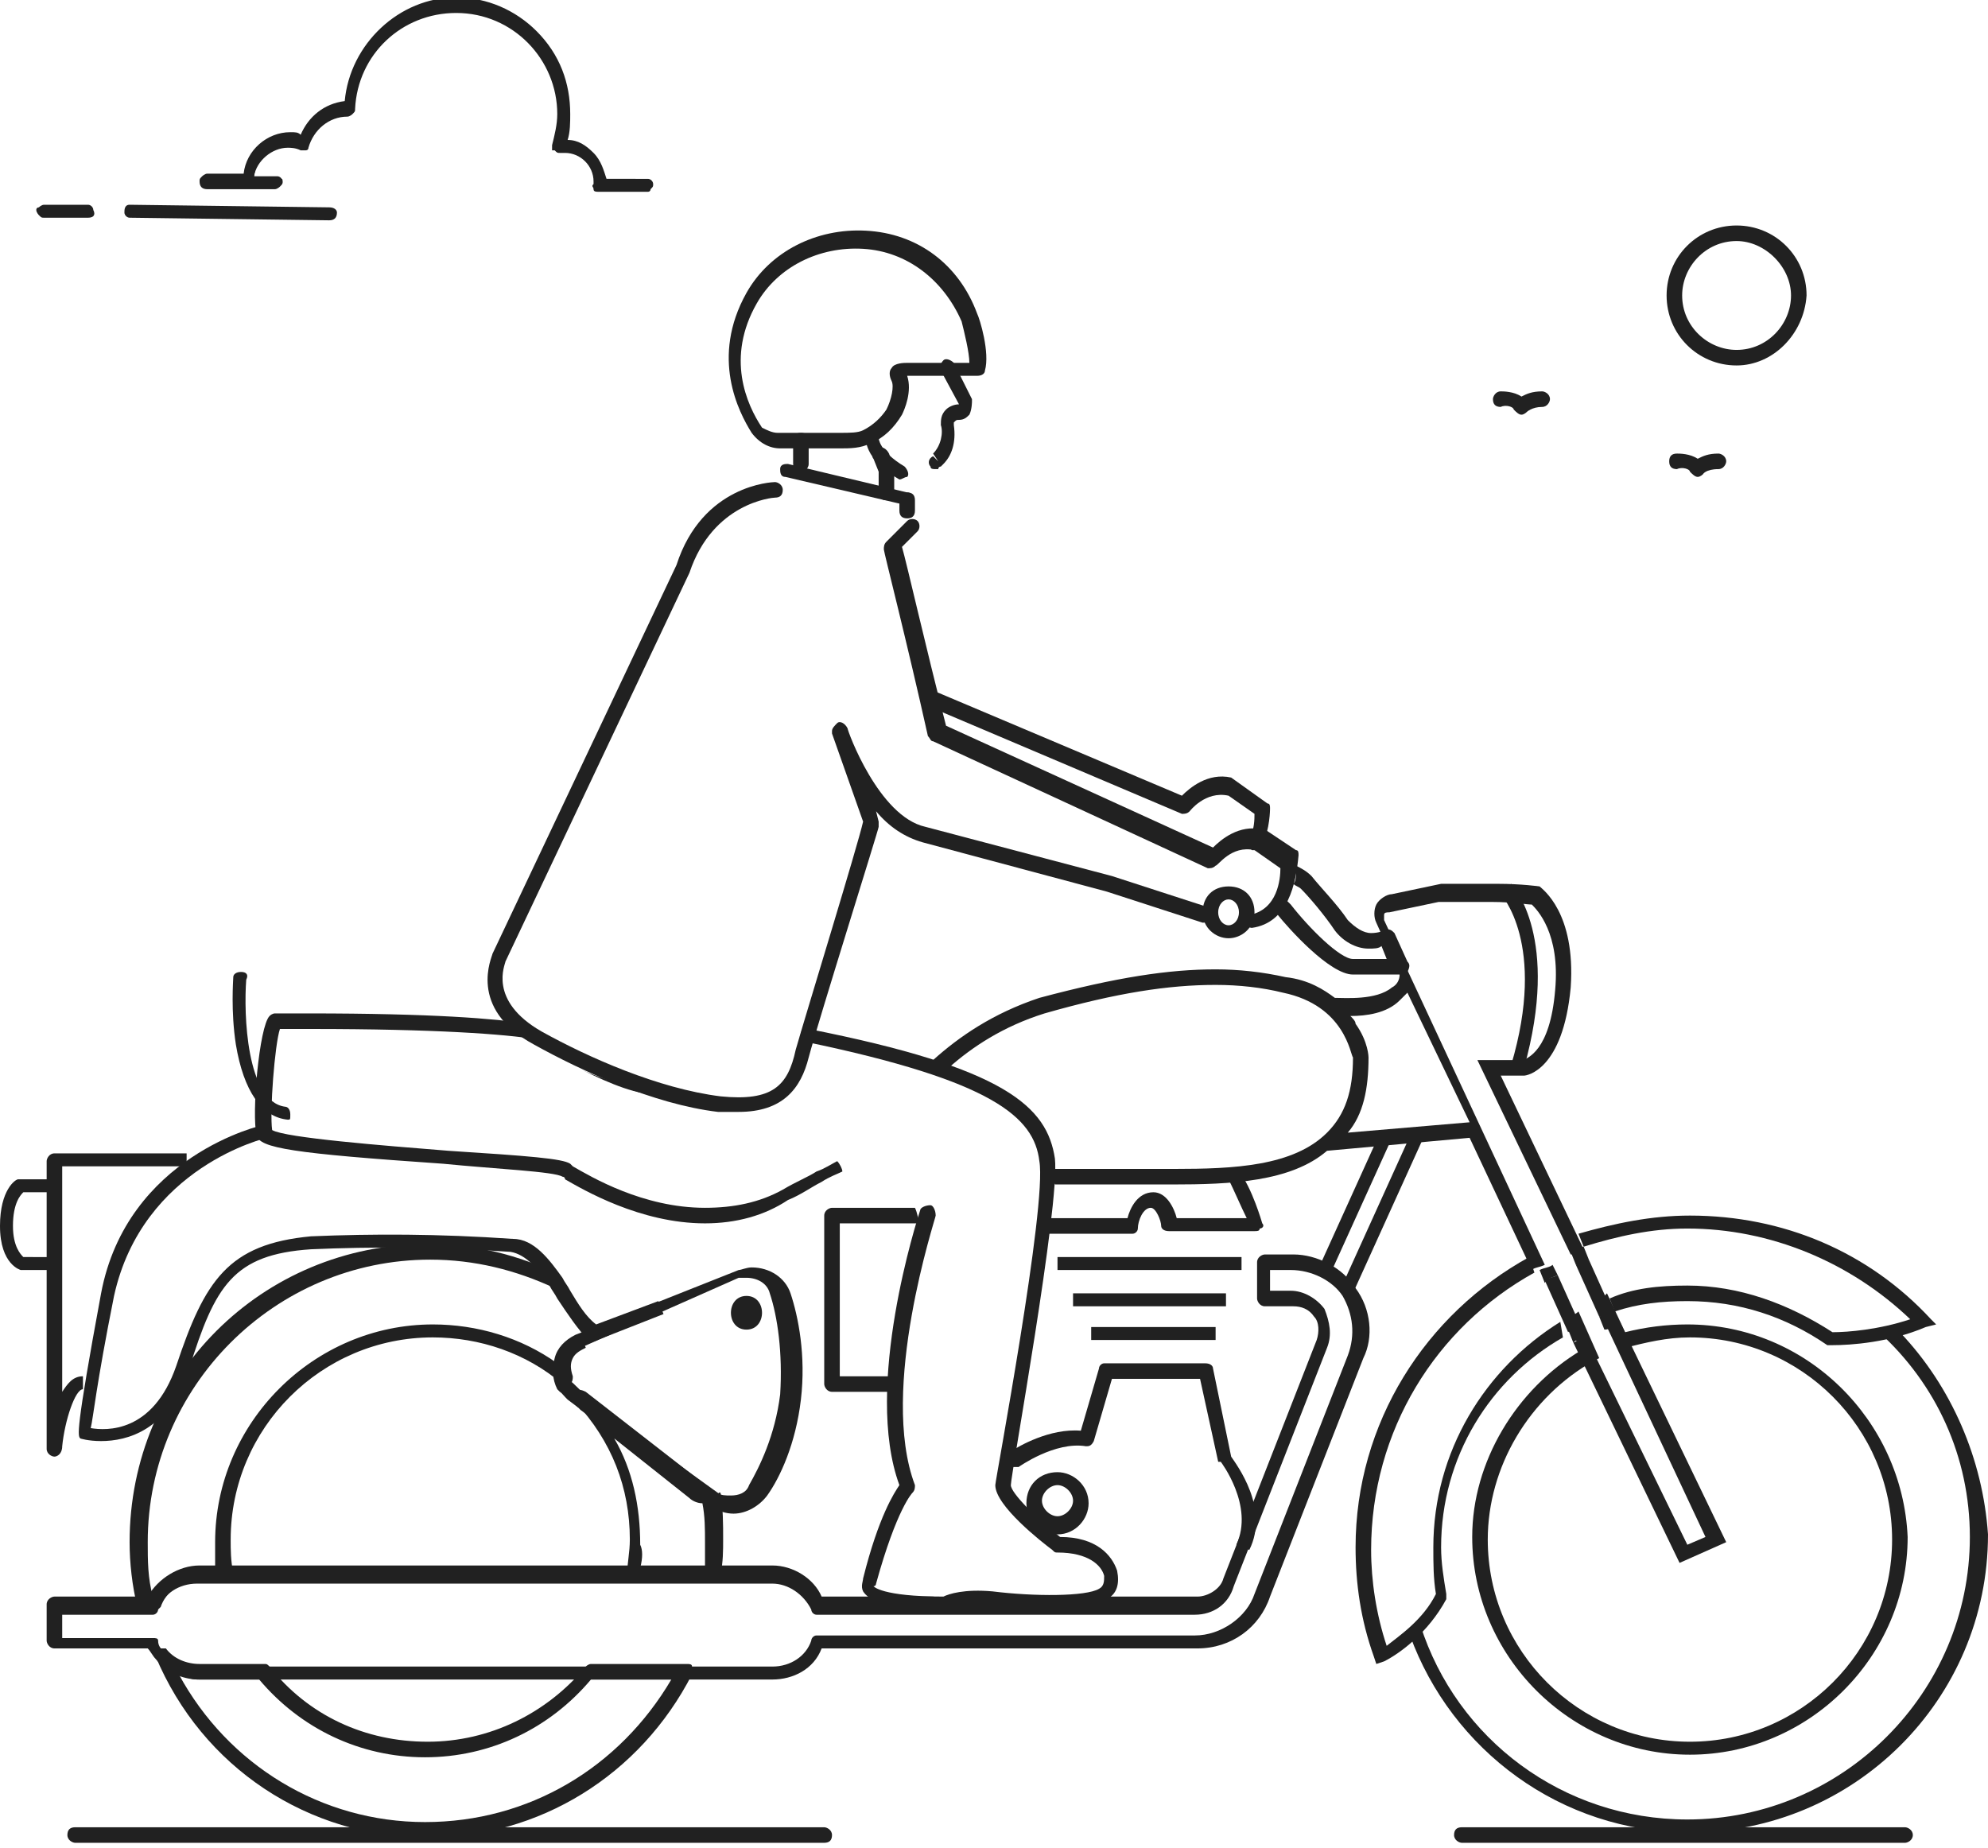 <?xml version="1.0" encoding="utf-8"?>
<!-- Generator: Adobe Illustrator 23.0.1, SVG Export Plug-In . SVG Version: 6.00 Build 0)  -->
<svg version="1.1" id="Layer_1" xmlns="http://www.w3.org/2000/svg" xmlns:xlink="http://www.w3.org/1999/xlink" x="0px" y="0px"
	 viewBox="0 0 76.7 71.3" style="enable-background:new 0 0 76.7 71.3;" xml:space="preserve">
<style type="text/css">
	.st0{fill:#212121;}
</style>
<g>
	<g>
		<g>
			<g>
				<g>
					<path class="st0" d="M31.8,71.1H2.9c-0.1,0-0.3-0.1-0.3-0.3s0.1-0.3,0.3-0.3h28.9c0.1,0,0.3,0.1,0.3,0.3S32,71.1,31.8,71.1z"/>
				</g>
			</g>
		</g>
		<g>
			<g>
				<g>
					<path class="st0" d="M73.5,71.1H56.4c-0.1,0-0.3-0.1-0.3-0.3s0.1-0.3,0.3-0.3h17.1c0.1,0,0.3,0.1,0.3,0.3S73.6,71.1,73.5,71.1z
						"/>
				</g>
			</g>
		</g>
		<g id="Trip_Stories_16_">
			<g>
				<g>
					<g>
						<g>
							<g>
								<g>
									<path class="st0" d="M65.1,51.1c-0.8,0-1.6,0.1-2.4,0.3L62,49.9L61.9,50c-0.1,0-0.2,0.1-0.3,0.2l0.9,1.9l0.2-0.1
										c0.8-0.2,1.6-0.4,2.5-0.4c4.3,0,7.8,3.5,7.8,7.8s-3.5,7.8-7.8,7.8s-7.8-3.5-7.8-7.8c0-2.8,1.6-5.5,4.1-6.9l0.2-0.1
										l-0.8-1.8c-0.1,0.1-0.3,0.2-0.5,0.3l0.6,1.2c-2.5,1.5-4.2,4.3-4.2,7.2c0,4.6,3.8,8.4,8.4,8.4s8.4-3.8,8.4-8.4
										C73.4,54.8,69.7,51.1,65.1,51.1z"/>
								</g>
							</g>
						</g>
					</g>
					<g>
						<g>
							<g>
								<g>
									<path class="st0" d="M73.3,51.4c-0.2,0-0.4,0-0.7,0c0,0,0,0-0.1,0c2.2,2,3.5,4.8,3.5,7.9c0,6-4.9,10.9-10.9,10.9
										c-4.8,0-8.9-3.1-10.3-7.5c-0.1,0.1-0.2,0.3-0.4,0.4c1.6,4.4,5.8,7.6,10.8,7.6c6.3,0,11.5-5.1,11.5-11.5
										C76.5,56.3,75.3,53.5,73.3,51.4z"/>
								</g>
							</g>
						</g>
					</g>
				</g>
				<g>
					<g>
						<g>
							<g>
								<g>
									<path class="st0" d="M32.3,44.8c-0.2,0.1-0.5,0.3-0.8,0.4c-0.3,0.2-0.8,0.4-1.3,0.7c-0.9,0.5-1.9,0.7-3,0.7
										c-2.4,0-4.4-1.2-5.1-1.6L22,44.9c-0.3-0.2-1.6-0.3-4.7-0.5c-2.5-0.2-6.3-0.5-6.8-0.8c-0.1-0.7,0.1-3.3,0.3-3.9H12
										c4.8,0,7.5,0.2,8.7,0.4c-0.1-0.2-0.2-0.4-0.3-0.6c-1.3-0.2-3.7-0.4-8.5-0.4h-1.3c0,0-0.1,0-0.2,0.1
										C10,39.6,9.7,43,9.9,43.8c0.1,0.5,1.4,0.7,7.2,1.1c2,0.2,4.3,0.3,4.6,0.5c0,0,0.1,0,0.1,0.1c0.7,0.4,2.9,1.7,5.4,1.7
										c1.2,0,2.3-0.3,3.2-0.9c0.5-0.2,0.9-0.5,1.3-0.7c0.3-0.2,0.6-0.3,0.8-0.4C32.5,45.1,32.4,44.9,32.3,44.8z"/>
								</g>
							</g>
						</g>
					</g>
					<g>
						<g>
							<g>
								<g>
									<path class="st0" d="M25.9,42.2c-1.1-0.2-2.3-0.4-3.4-0.9c1,0.5,2.2,1,2.9,0.9C25.6,42.3,25.7,42.3,25.9,42.2z"/>
								</g>
							</g>
						</g>
					</g>
				</g>
				<g>
					<g>
						<g>
							<g>
								<g>
									<path class="st0" d="M3.9,55.6c-0.5,0-0.8-0.1-0.8-0.1l0,0l0,0c-0.1-0.1-0.2-0.2,0.8-5.6c1-5.3,6.2-6.5,6.3-6.5l0.1,0.5
										c0,0-4.8,1.1-5.9,6.1c-0.7,3.5-0.8,4.7-0.9,5.1c0.6,0.1,2.4,0.2,3.3-2.4c1.1-3.3,2-4.7,5.2-5c2.4-0.1,4.9-0.1,7.8,0.1
										c0.8,0,1.4,0.8,1.9,1.5c0.1,0.2,0.2,0.3,0.3,0.5c0.3,0.5,0.6,1,1,1.3l2.4-0.9l0.2,0.5l-2.8,1.1l-0.1-0.1
										c-0.4-0.4-0.8-1-1.2-1.6c-0.1-0.2-0.2-0.3-0.3-0.5c-0.4-0.6-0.9-1.2-1.5-1.3c-2.8-0.2-5.4-0.2-7.7-0.1
										c-3,0.2-3.7,1.4-4.7,4.6C6.5,55.2,4.9,55.6,3.9,55.6z"/>
								</g>
							</g>
						</g>
					</g>
				</g>
				<g>
					<g>
						<g>
							<g>
								<g>
									<path class="st0" d="M2.1,56.2L2.1,56.2c-0.1,0-0.3-0.1-0.3-0.3V44.8c0-0.1,0.1-0.3,0.3-0.3h5.1V45H2.4v8.7
										c0.2-0.3,0.4-0.6,0.8-0.6v0.5c-0.3,0-0.7,1.2-0.8,2.2C2.4,56.1,2.2,56.2,2.1,56.2z"/>
								</g>
							</g>
						</g>
					</g>
				</g>
				<g>
					<g>
						<g>
							<g>
								<g>
									<path class="st0" d="M2.1,49H0.8c0,0-0.8-0.2-0.8-1.7c0-1.4,0.6-1.8,0.7-1.8l0,0H2V46H0.9c-0.1,0.1-0.4,0.4-0.4,1.3
										c0,0.8,0.3,1.1,0.4,1.2H2L2.1,49L2.1,49z"/>
								</g>
							</g>
						</g>
					</g>
				</g>
				<g>
					<g>
						<g>
							<g>
								<g>
									<path class="st0" d="M11.1,43.2C11,43.2,11,43.2,11.1,43.2c-1-0.1-1.7-1.1-2-2.9C8.9,39,9,37.8,9,37.7s0.1-0.2,0.3-0.2
										s0.3,0.1,0.2,0.3c-0.1,1.3,0,4.7,1.5,4.9c0.1,0,0.2,0.1,0.2,0.3S11.2,43.2,11.1,43.2z"/>
								</g>
							</g>
						</g>
					</g>
				</g>
				<g>
					<g>
						<g>
							<g>
								<g>
									<path class="st0" d="M34.6,53.1h-2.2v-5.9h3.1c-0.1-0.2-0.1-0.4-0.2-0.6h-3.2c-0.1,0-0.3,0.1-0.3,0.3v6.5
										c0,0.1,0.1,0.3,0.3,0.3h2.4C34.5,53.5,34.6,53.3,34.6,53.1z"/>
								</g>
							</g>
						</g>
					</g>
				</g>
				<g>
					<g>
						<g>
							<g>
								<g>
									<path class="st0" d="M28.8,51.3c0.8,0,0.8-1.3,0-1.3S28,51.3,28.8,51.3L28.8,51.3z"/>
								</g>
							</g>
						</g>
					</g>
				</g>
				<g>
					<g>
						<g>
							<g>
								<g>
									<path class="st0" d="M22.4,54.3h-0.1L21.9,54c-0.1-0.1-0.3-0.3-0.4-0.5c0-0.1,0-0.2,0.1-0.3s0.2-0.1,0.3,0
										c0.3,0.2,0.5,0.5,0.8,0.7c0.1,0.1,0.1,0.3,0,0.4C22.5,54.2,22.5,54.3,22.4,54.3z"/>
								</g>
							</g>
						</g>
					</g>
				</g>
				<g>
					<g>
						<g>
							<g>
								<g>
									<path class="st0" d="M27.5,61h-3.1c-0.1,0-0.1,0-0.2-0.1s-0.1-0.1,0-0.2c0-0.4,0.1-0.8,0.1-1.3c0-2-0.7-3.8-2.1-5.3
										c-0.1-0.1-0.1-0.3,0-0.4c0.1-0.1,0.2-0.1,0.4,0l4.5,3.5c0.1,0.1,0.2,0.7,0.4,0.7c0.1,0,0.2-0.4,0.3-0.3
										c0.1,0.6,0.1,1.2,0.1,1.8c0,0.4,0,0.9-0.1,1.3C27.8,60.9,27.7,61,27.5,61z M24.7,60.5h2.5c0-0.3,0-0.7,0-1
										c0-0.5,0-1-0.1-1.5c-0.2,0-0.4-0.1-0.5-0.2l-2.9-2.3c0.7,1.2,1,2.6,1,4.1C24.8,59.8,24.8,60.1,24.7,60.5z"/>
								</g>
							</g>
						</g>
					</g>
				</g>
				<g>
					<g>
						<g>
							<g>
								<g>
									<path class="st0" d="M5.9,62.2H5.6c-0.1,0-0.2-0.1-0.3-0.2C5.1,61.2,5,60.3,5,59.5C5,53.1,10.1,48,16.5,48
										c1.8,0,3.5,0.4,5.1,1.2l-0.2,0.5c-1.5-0.7-3.1-1.1-4.8-1.1c-6,0-10.9,4.9-10.9,10.9c0,0.7,0,1.4,0.2,2.1
										C6.3,61,7,60.5,7.8,60.5h0.5c0-0.3,0-0.7,0-1c0-4.6,3.8-8.4,8.4-8.4c1.7,0,3.4,0.5,4.8,1.5c0-0.1,0-0.2,0.1-0.3
										c0.1-0.3,0.4-0.6,0.8-0.8l0.2,0.5c-0.2,0.1-0.4,0.2-0.5,0.4s-0.1,0.4,0,0.7c0,0.1,0,0.2-0.1,0.3s-0.2,0.1-0.3,0
										c-1.4-1.2-3.2-1.8-5-1.8c-4.3,0-7.8,3.5-7.8,7.8c0,0.4,0,0.8,0.1,1.3c0,0.1,0,0.1,0,0.2c0,0-0.1,0.1-0.2,0.1H7.7
										c-0.7,0-1.3,0.4-1.5,1C6.1,62.1,6,62.2,5.9,62.2z"/>
								</g>
							</g>
						</g>
					</g>
				</g>
				<g>
					<g>
						<g>
							<g>
								<g>
									<path class="st0" d="M28.3,58.4L28.3,58.4L28.3,58.4c-0.3,0-0.6-0.1-0.9-0.3l-5-3.7l0,0c-0.2-0.2-0.5-0.5-0.8-0.7
										c0,0,0,0-0.1-0.1c-0.2-0.4-0.2-0.8-0.1-1.2s0.4-0.7,0.8-0.9l6.3-2.5c0.1,0,0.3-0.1,0.5-0.1c0.7,0,1.3,0.4,1.5,1
										c0.3,0.9,0.6,2.4,0.4,4.1c-0.2,1.7-0.8,3-1.3,3.7C29.3,58.1,28.8,58.4,28.3,58.4z M22.7,54l5,3.6c0.1,0.1,0.3,0.1,0.5,0.1
										l0,0c0.3,0,0.6-0.1,0.7-0.4c0.4-0.7,1-1.9,1.2-3.5c0.1-1.6-0.1-3-0.4-3.9c-0.1-0.4-0.5-0.6-0.9-0.6c-0.1,0-0.2,0-0.3,0
										L22.4,52c-0.2,0.1-0.4,0.3-0.5,0.5s0,0.5,0,0.7C22.2,53.5,22.5,53.8,22.7,54z"/>
								</g>
							</g>
						</g>
					</g>
				</g>
				<g>
					<g>
						<g>
							<g>
								<g>
									<path class="st0" d="M16.5,70.9c-4.6,0-8.7-2.7-10.5-7c0-0.1,0-0.3,0.1-0.3s0.3,0,0.3,0c0.3,0.4,0.8,0.6,1.3,0.6h2.5
										c0.1,0,0.1,0,0.2,0.1c1.5,1.9,3.7,2.9,6.1,2.9s4.6-1.1,6.1-2.9c0,0,0.1-0.1,0.2-0.1h3.7c0.1,0,0.2,0,0.2,0.1s0,0.2,0,0.3
										C24.7,68.5,20.8,70.9,16.5,70.9z M6.9,64.6c1.9,3.5,5.5,5.7,9.5,5.7s7.5-2.1,9.5-5.5h-3.1c-1.6,1.9-3.9,3-6.4,3
										s-4.8-1.1-6.4-3H7.6C7.4,64.8,7.1,64.7,6.9,64.6z"/>
								</g>
							</g>
						</g>
					</g>
				</g>
				<g>
					<g>
						<g>
							<g>
								<g>
									<path class="st0" d="M52.3,49.7c-0.5-0.8-1.5-1.3-2.4-1.3h-1.1c-0.1,0-0.3,0.1-0.3,0.3v1.4c0,0.1,0.1,0.3,0.3,0.3h1.1
										c0.3,0,0.6,0.1,0.8,0.4c0.2,0.2,0.2,0.6,0.1,0.9l-3.6,9.2c-0.1,0.4-0.6,0.7-1,0.7h-7.7c-0.1,0-0.2,0.1-0.3,0.1
										c-0.8,0.2-1.5,0.1-2.2-0.1h-4.3c-0.3-0.7-1.1-1.2-1.9-1.2H7.7c-0.8,0-1.6,0.5-2,1.2H2.1c-0.1,0-0.3,0.1-0.3,0.3v1.4
										c0,0.1,0.1,0.3,0.3,0.3h3.6C5.8,63.7,5.9,63.9,6,64c0.4,0.5,1,0.8,1.7,0.8h22.1c0.8,0,1.6-0.4,1.9-1.2h14.5
										c1.3,0,2.4-0.8,2.8-2l3.6-9.2C53,51.6,52.9,50.5,52.3,49.7z M52,52.3l-3.6,9.2c-0.3,0.9-1.3,1.6-2.3,1.6H31.5
										c-0.1,0-0.2,0.1-0.2,0.2c-0.2,0.6-0.8,1-1.5,1H7.6c-0.5,0-1-0.2-1.3-0.6c-0.1-0.1-0.2-0.2-0.2-0.4c0-0.1-0.1-0.1-0.2-0.1
										H2.4v-0.9h3.5c0.1,0,0.2-0.1,0.2-0.2c0.2-0.6,0.8-1,1.5-1h22.2c0.6,0,1.2,0.4,1.5,1c0,0.1,0.1,0.2,0.2,0.2h14.6
										c0.7,0,1.3-0.4,1.5-1.1l3.6-9.2c0.2-0.5,0.1-1-0.1-1.5c-0.3-0.4-0.8-0.7-1.3-0.7H49V49h0.8c0.8,0,1.6,0.4,2,1
										C52.2,50.7,52.3,51.5,52,52.3z"/>
								</g>
							</g>
						</g>
					</g>
				</g>
				<g>
					<g>
						<g>
							<g>
								<g>
									<path class="st0" d="M47.5,56.2l-0.7-3.4c0-0.1-0.1-0.2-0.3-0.2h-3.9c-0.1,0-0.2,0.1-0.2,0.2l-0.7,2.4
										c-1.2-0.1-2.4,0.6-2.7,0.8l0,0c0,0.2-0.1,0.4-0.1,0.6c0.1,0,0.2,0,0.2,0s0.1,0,0.2,0c0,0,1.4-1,2.6-0.8
										c0.1,0,0.2,0,0.3-0.2l0.7-2.4h3.4l0.7,3.2c0,0,0,0,0.1,0c0,0,1.3,1.7,0.6,3.2l0.5,0.2C49,58.2,47.7,56.5,47.5,56.2z"/>
								</g>
							</g>
						</g>
					</g>
				</g>
				<g>
					<g>
						<g>
							<g>
								<g>
									<path class="st0" d="M48.7,47.2c0,0-0.4-1.4-0.9-2l-0.4,0.3c0.2,0.4,0.5,1.1,0.7,1.5h-2.7c-0.1-0.4-0.4-1-0.9-1
										c-0.6,0-0.9,0.6-1,1h-3c0,0.2-0.1,0.4-0.1,0.6h3.3c0.1,0,0.2-0.1,0.2-0.2c0-0.3,0.2-0.8,0.5-0.8c0.2,0,0.4,0.5,0.4,0.7
										c0,0.1,0.1,0.2,0.3,0.2h3.3c0.1,0,0.2,0,0.2-0.1C48.7,47.4,48.8,47.3,48.7,47.2z"/>
								</g>
							</g>
						</g>
					</g>
				</g>
				<g>
					<g>
						<g>
							<g>
								<g>
									<rect x="40.8" y="48.5" class="st0" width="7.1" height="0.5"/>
								</g>
							</g>
						</g>
					</g>
				</g>
				<g>
					<g>
						<g>
							<g>
								<g>
									<rect x="41.4" y="49.9" class="st0" width="5.9" height="0.5"/>
								</g>
							</g>
						</g>
					</g>
				</g>
				<g>
					<g>
						<g>
							<g>
								<g>
									<rect x="42.1" y="51.2" class="st0" width="4.8" height="0.5"/>
								</g>
							</g>
						</g>
					</g>
				</g>
				<g>
					<g>
						<g>
							<g>
								<g>
									<path class="st0" d="M54.3,37.1L53.8,36c-0.1-0.1-0.2-0.2-0.4-0.1c0,0-0.2,0.1-0.5,0.1s-0.6-0.2-0.9-0.5
										c-0.4-0.6-1-1.2-1.4-1.7c-0.2-0.2-0.4-0.3-0.6-0.4c0,0.1,0,0.1,0,0.2c0,0,0,0,0,0.1s0,0.3-0.1,0.4c0.1,0.1,0.2,0.1,0.3,0.2
										c0.3,0.3,0.9,1,1.3,1.6c0.3,0.4,0.8,0.7,1.3,0.7c0.2,0,0.4,0,0.5-0.1l0.2,0.5c-0.3,0-0.8,0-1.3,0s-1.7-1.2-2.4-2.1
										l-0.2-0.2c0,0,0-0.1,0,0s-0.3,0.5-0.3,0.6c0.4,0.5,2,2.3,2.9,2.3s1.8,0,1.9,0c0,0,0.1,0,0.2-0.1
										C54.4,37.3,54.4,37.2,54.3,37.1z"/>
								</g>
							</g>
						</g>
					</g>
				</g>
				<g>
					<g>
						<g>
							<g>
								<g>
									<path class="st0" d="M47.4,36.2c-0.5,0-1-0.4-1-1s0.4-1,1-1s1,0.4,1,1S47.9,36.2,47.4,36.2z M47.4,34.7
										c-0.2,0-0.4,0.2-0.4,0.5s0.2,0.5,0.4,0.5s0.4-0.2,0.4-0.5S47.6,34.7,47.4,34.7z"/>
								</g>
							</g>
						</g>
					</g>
				</g>
				<g>
					<g>
						<g>
							<g>
								<g>
									
										<rect x="49.9" y="46.6" transform="matrix(0.413 -0.911 0.911 0.413 -11.355 75.981)" class="st0" width="6.8" height="0.5"/>
								</g>
							</g>
						</g>
					</g>
				</g>
				<g>
					<g>
						<g>
							<g>
								<g>
									
										<rect x="49.4" y="46.2" transform="matrix(0.413 -0.911 0.911 0.413 -11.623 74.871)" class="st0" width="5.8" height="0.5"/>
								</g>
							</g>
						</g>
					</g>
				</g>
				<g>
					<g>
						<g>
							<g>
								<g>
									<path class="st0" d="M40.8,59.2c-0.6,0-1.2-0.5-1.2-1.2s0.5-1.2,1.2-1.2c0.6,0,1.2,0.5,1.2,1.2
										C42,58.6,41.5,59.2,40.8,59.2z M40.8,57.3c-0.3,0-0.6,0.3-0.6,0.6s0.3,0.6,0.6,0.6s0.6-0.3,0.6-0.6
										C41.4,57.6,41.1,57.3,40.8,57.3z"/>
								</g>
							</g>
						</g>
					</g>
				</g>
				<g>
					<g>
						<g>
							<g>
								<g>
									<path class="st0" d="M58.8,41.2l-0.5-0.1c1.4-4.7-0.4-6.6-0.4-6.6l0.4-0.4C58.4,34.2,60.2,36.2,58.8,41.2z"/>
								</g>
							</g>
						</g>
					</g>
				</g>
				<g>
					<g>
						<g>
							<g>
								<path class="st0" d="M61.7,50.8c0.2,0,0.3-0.1,0.5-0.2l-0.9-2c-0.2,0-0.3,0.1-0.5,0.2L61.7,50.8z"/>
							</g>
						</g>
					</g>
				</g>
				<g>
					<g>
						<g>
							<g>
								<path class="st0" d="M65.8,59.3l-0.7,0.3l-3.9-8c-0.1,0.1-0.3,0.1-0.5,0.2l4.1,8.5l1.8-0.8L62.5,51c-0.2,0-0.3,0.1-0.5,0.2
									L65.8,59.3z"/>
							</g>
						</g>
					</g>
				</g>
				<g>
					<g>
						<g>
							<g>
								<path class="st0" d="M59.6,49.4l0.9,2c0.1-0.1,0.3-0.2,0.5-0.2l-0.9-2C59.9,49.3,59.7,49.3,59.6,49.4z"/>
							</g>
						</g>
					</g>
				</g>
				<g>
					<g>
						<g>
							<g>
								<path class="st0" d="M58.8,40.9H57l3.6,7.5c0.2,0,0.3-0.1,0.5-0.2l-3.2-6.7h0.9c0.1,0,1.5-0.2,1.8-3.4
									c0.2-2.9-1.1-3.8-1.2-3.9l0,0l0,0c0,0-0.7-0.1-1.6-0.1h-2.2l-1.9,0.4c-0.2,0-0.5,0.2-0.6,0.4s-0.1,0.5,0,0.7l0.9,2
									c0,0.2-0.1,0.4-0.3,0.5c-0.6,0.5-1.8,0.4-2.2,0.4c-0.4-0.3-1-0.7-1.9-0.8c-0.9-0.2-1.8-0.3-2.7-0.3c-1.8,0-3.8,0.3-6.8,1.1
									C38.3,39.1,37,40,36,40.9c0.2,0.1,0.4,0.2,0.6,0.3c0.9-0.8,2.1-1.6,3.7-2.1c2.8-0.8,4.8-1.1,6.6-1.1c0.9,0,1.8,0.1,2.6,0.3
									c2.4,0.5,2.6,2.4,2.7,2.5c0,1.3-0.3,2.2-1,2.9c-1.3,1.3-3.6,1.4-5.9,1.4h-4.8c0.1,0.2,0.1,0.4,0.2,0.6h4.5
									c2.3,0,4.6-0.1,6-1.3l5.5-0.5l2.4,5.1c0.1-0.1,0.3-0.1,0.5-0.2l-6.2-13.3c0-0.1,0-0.2,0-0.2c0-0.1,0.1-0.1,0.2-0.1l1.9-0.4
									h2.1c0.7,0,1.3,0.1,1.5,0.1c0.2,0.2,1.1,1.1,0.9,3.3C59.8,40.6,58.9,40.8,58.8,40.9z M54.3,38.3l2.4,5L52,43.7
									c0.6-0.7,0.8-1.7,0.8-2.9c0,0,0-0.6-0.5-1.3c0-0.1-0.1-0.2-0.2-0.3c0.6,0,1.4-0.1,1.9-0.6C54.1,38.5,54.2,38.4,54.3,38.3z"
									/>
							</g>
						</g>
					</g>
				</g>
				<g>
					<g>
						<g>
							<g>
								<path class="st0" d="M74.5,50.9c-2.4-2.6-5.7-4-9.3-4c-1.5,0-2.9,0.3-4.3,0.7l0.2,0.5c1.3-0.4,2.6-0.7,4-0.7
									c3.2,0,6.3,1.3,8.6,3.5c-1.2,0.4-2.4,0.5-3,0.5c-1.7-1.1-3.6-1.8-5.6-1.8c-1.1,0-2.1,0.1-3,0.5l0.2,0.5
									c0.9-0.3,1.8-0.4,2.8-0.4c2,0,3.8,0.6,5.4,1.7h0.1h0.1c0.7,0,2.2-0.1,3.6-0.7l0.4-0.1L74.5,50.9z"/>
							</g>
						</g>
					</g>
				</g>
				<g>
					<g>
						<g>
							<g>
								<path class="st0" d="M55.3,59.7c0,0.6,0,1.2,0.1,1.8c-0.5,1-1.4,1.6-1.9,2c-0.4-1.2-0.6-2.5-0.6-3.7c0-4.6,2.5-8.6,6.3-10.7
									L59,48.5c-4,2.2-6.7,6.4-6.7,11.2c0,1.4,0.2,2.8,0.7,4.2l0.1,0.3l0.3-0.1c0.6-0.3,1.7-1.1,2.4-2.4v-0.1v-0.1
									c-0.1-0.6-0.2-1.2-0.2-1.8c0-3.5,1.9-6.5,4.7-8.1L60.2,51C57.3,52.8,55.3,56,55.3,59.7z"/>
							</g>
						</g>
					</g>
				</g>
				<g>
					<g>
						<g>
							<g>
								<path class="st0" d="M61.7,50.8l0.2,0.5c0.2,0,0.3-0.1,0.5-0.2l-0.2-0.5C62.1,50.6,61.9,50.7,61.7,50.8z"/>
							</g>
						</g>
					</g>
				</g>
				<g>
					<g>
						<g>
							<g>
								<path class="st0" d="M60.8,48.8c0.2,0,0.3-0.1,0.5-0.2l-0.2-0.5c-0.2,0-0.3,0.1-0.5,0.2L60.8,48.8z"/>
							</g>
						</g>
					</g>
				</g>
				<g>
					<g>
						<g>
							<g>
								<path class="st0" d="M60.1,49.2l-0.2-0.4c-0.1,0.1-0.3,0.1-0.5,0.2l0.2,0.5C59.7,49.3,59.9,49.3,60.1,49.2z"/>
							</g>
						</g>
					</g>
				</g>
				<g>
					<g>
						<g>
							<g>
								<path class="st0" d="M61,51.1c-0.1,0.1-0.3,0.1-0.5,0.2l0.2,0.5c0.1-0.1,0.3-0.2,0.5-0.2L61,51.1z"/>
							</g>
						</g>
					</g>
				</g>
			</g>
		</g>
		<g>
			<g>
				<g>
					<g>
						<g>
							<path class="st0" d="M28.5,42.9c-0.2,0-0.5,0-0.8,0c-2.5-0.3-5.3-1.6-7.1-2.6C18,38.9,19,36.9,19,36.8l7.1-15
								c1-3.1,3.7-3.2,3.8-3.2c0.1,0,0.3,0.1,0.3,0.3c0,0.2-0.1,0.3-0.3,0.3c-0.1,0-2.4,0.2-3.3,2.9l-7.1,15c0,0.1-0.7,1.5,1.4,2.7
								c1.8,1,4.5,2.2,6.9,2.5c2,0.2,2.6-0.4,2.9-1.8c0.4-1.4,2.4-7.9,2.6-8.8l-1.2-3.4v-0.1l0,0l0,0l0,0l0,0c0-0.1,0.1-0.2,0.2-0.3
								c0.1-0.1,0.3,0,0.4,0.2l0,0c0,0.1,1.2,3.4,3,3.8l7.2,1.9l3.7,1.2c0.1,0,0.2,0.2,0.2,0.4c0,0.1-0.2,0.2-0.4,0.2l-3.7-1.2
								l-7.1-1.9c-0.7-0.2-1.3-0.6-1.8-1.2l0.1,0.4c0,0.1,0,0.1,0,0.2s-2.3,7.4-2.7,8.9C30.9,42,30.2,42.9,28.5,42.9z"/>
						</g>
					</g>
				</g>
			</g>
			<g>
				<g>
					<g>
						<g>
							<path class="st0" d="M48.3,35.8c-0.1,0-0.3-0.1-0.3-0.2c0-0.2,0.1-0.3,0.2-0.3c1.1-0.2,1.2-1.4,1.2-1.8l-1-0.7
								c-0.9-0.2-1.4,0.6-1.5,0.6c-0.1,0.1-0.2,0.1-0.3,0.1L36,28.6c-0.1,0-0.1-0.1-0.2-0.2c-0.8-3.6-1.7-7.1-1.7-7.2
								c0-0.1,0-0.2,0.1-0.3l0.8-0.8c0.1-0.1,0.3-0.1,0.4,0c0.1,0.1,0.1,0.3,0,0.4l-0.6,0.6c0.2,0.7,0.9,3.8,1.7,6.9l10.3,4.7
								c0.3-0.3,1-0.9,1.9-0.7h0.1l1.2,0.8c0.1,0,0.1,0.1,0.1,0.2C50,34.1,49.7,35.6,48.3,35.8L48.3,35.8z"/>
						</g>
					</g>
				</g>
			</g>
			<g>
				<g>
					<g>
						<g>
							<path class="st0" d="M36.6,62.1c-2.6,0-3.1-0.4-3.3-0.7c-0.1-0.2,0-0.4,0-0.5c0.6-2.4,1.2-3.3,1.4-3.6
								c-1.4-3.8,0.7-10.3,0.8-10.6c0-0.1,0.2-0.2,0.4-0.2c0.1,0,0.2,0.2,0.2,0.4c0,0.1-2.2,6.7-0.8,10.4c0,0.1,0,0.2-0.1,0.3
								c0,0-0.6,0.6-1.4,3.5c0,0,0,0.1-0.1,0.1c0,0,0.3,0.4,2.7,0.4c0.2-0.1,0.8-0.3,1.9-0.2c1.6,0.2,3.6,0.2,4.1-0.1
								c0.2-0.1,0.2-0.3,0.2-0.5c-0.1-0.4-0.6-0.9-1.8-0.9c-0.1,0-0.1,0-0.2-0.1c-0.4-0.3-2.2-1.7-2.2-2.5c0-0.2,2-10.8,1.7-12.5
								c-0.2-1.7-1.8-3.1-9-4.6c-0.2,0-0.3-0.2-0.2-0.3c0-0.2,0.2-0.3,0.3-0.2c7.6,1.5,9.2,3,9.5,5c0.2,1.8-1.7,12.2-1.7,12.6
								c0,0.3,1,1.3,1.9,2c1.4,0,2,0.7,2.2,1.3c0.1,0.5,0,0.9-0.4,1.1c-0.9,0.5-3.5,0.3-4.5,0.2c-1.1-0.1-1.6,0.1-1.6,0.1
								C36.7,62.1,36.7,62.1,36.6,62.1z"/>
						</g>
					</g>
				</g>
			</g>
			<g>
				<g>
					<g>
						<g>
							<path class="st0" d="M32.2,17.3c-0.5,0-0.9,0-1.4,0h-0.7l0,0c-0.4,0-0.8-0.2-1.1-0.6c-0.5-0.8-1.6-2.9-0.2-5.4
								c0.9-1.6,2.7-2.5,4.6-2.4c2,0.1,3.6,1.3,4.3,3.2c0.1,0.2,0.5,1.5,0.3,2.2c0,0.1-0.1,0.2-0.3,0.2H35c0.2,0.6-0.1,1.3-0.2,1.5
								c-0.3,0.5-0.7,0.9-1.2,1.1c-0.4,0.2-0.8,0.2-1.2,0.2H32.2L32.2,17.3z M30,16.7h0.7c0.6,0,1.1,0,1.6,0h0.1
								c0.4,0,0.7,0,0.9-0.1c0.4-0.2,0.7-0.5,0.9-0.8c0.2-0.4,0.3-0.9,0.2-1.1c-0.1-0.2-0.1-0.4,0-0.5C34.5,14,34.9,14,35,14h2.4
								c0-0.4-0.2-1.2-0.3-1.6c-0.7-1.6-2.1-2.7-3.8-2.8s-3.3,0.7-4.1,2.1c-1.2,2.1-0.4,3.9,0.2,4.8C29.6,16.6,29.8,16.7,30,16.7z"
								/>
						</g>
					</g>
				</g>
			</g>
			<g>
				<g>
					<g>
						<g>
							<path class="st0" d="M36.1,18.1c-0.1,0-0.2,0-0.2-0.1c-0.1-0.1-0.1-0.3,0.1-0.4l0.2,0.2L36,17.5c0.3-0.3,0.4-0.8,0.3-1.1
								c0-0.2,0-0.4,0.2-0.6c0.1-0.1,0.3-0.2,0.5-0.2l-0.7-1.3c-0.1-0.1,0-0.3,0.1-0.4c0.1-0.1,0.3,0,0.4,0.1l0.7,1.4v0.1
								c0,0,0,0.3-0.1,0.5c-0.1,0.1-0.2,0.2-0.4,0.2c-0.1,0-0.1,0-0.2,0.1v0.1c0.1,0.7-0.1,1.2-0.4,1.5L36.3,18c0,0-0.1,0-0.1,0.1
								C36.2,18.1,36.2,18.1,36.1,18.1z"/>
						</g>
					</g>
				</g>
			</g>
			<g>
				<g>
					<g>
						<g>
							<path class="st0" d="M30.9,18.2c-0.2,0-0.3-0.1-0.3-0.3V17c0-0.2,0.1-0.3,0.3-0.3l0,0c0.2,0,0.3,0.1,0.3,0.3v0.9
								C31.2,18.1,31,18.2,30.9,18.2L30.9,18.2z"/>
						</g>
					</g>
				</g>
			</g>
			<g>
				<g>
					<g>
						<g>
							<path class="st0" d="M34.2,19.3c-0.2,0-0.3-0.1-0.3-0.3v-0.8l-0.2-0.5c-0.1-0.1,0-0.3,0.2-0.4c0.1-0.1,0.3,0,0.4,0.2l0.2,0.6
								v0.1V19C34.5,19.2,34.4,19.3,34.2,19.3z"/>
						</g>
					</g>
				</g>
			</g>
			<g>
				<g>
					<g>
						<g>
							<path class="st0" d="M34.7,18.5L34.7,18.5c-1.4-0.8-1.3-1.6-1.3-1.7c0-0.2,0.2-0.3,0.3-0.2c0.2,0,0.3,0.2,0.2,0.3l0,0
								c0,0,0,0.5,1,1.1c0.1,0.1,0.2,0.3,0.1,0.4C34.9,18.4,34.8,18.5,34.7,18.5z"/>
						</g>
					</g>
				</g>
			</g>
			<g>
				<g>
					<g>
						<g>
							<path class="st0" d="M35,19.5C35,19.5,34.9,19.5,35,19.5l-4.7-1.1c-0.2,0-0.2-0.2-0.2-0.3c0-0.2,0.2-0.2,0.3-0.2L35,19
								c0.2,0,0.2,0.2,0.2,0.3C35.2,19.5,35.1,19.5,35,19.5z"/>
						</g>
					</g>
				</g>
			</g>
			<g>
				<g>
					<g>
						<g>
							<path class="st0" d="M35,20c-0.2,0-0.3-0.1-0.3-0.3v-0.4c0-0.2,0.1-0.3,0.3-0.3s0.3,0.1,0.3,0.3v0.4C35.3,19.9,35.2,20,35,20
								z"/>
						</g>
					</g>
				</g>
			</g>
		</g>
		<g>
			<g>
				<g>
					<g>
						<g>
							<path class="st0" d="M48.9,31c0.1,0,0.1,0.1,0.1,0.2c0,0,0,0.8-0.3,1.4c0,0.1-0.2,0.2-0.3,0.2h-0.1c-0.1-0.1-0.2-0.2-0.1-0.4
								c0.2-0.4,0.2-0.8,0.2-1l-1-0.7c-0.9-0.2-1.5,0.6-1.5,0.6c-0.1,0.1-0.2,0.1-0.3,0.1l-9.9-4.2c-0.1-0.1-0.2-0.2-0.2-0.4
								c0.1-0.1,0.2-0.2,0.4-0.2l9.7,4.1c0.3-0.3,1-0.9,1.9-0.7"/>
						</g>
					</g>
				</g>
			</g>
		</g>
		<g>
			<g>
				<path class="st0" d="M67,14.1c-1.5,0-2.7-1.2-2.7-2.7s1.2-2.7,2.7-2.7s2.7,1.2,2.7,2.7C69.6,12.9,68.4,14.1,67,14.1z M67,9.3
					c-1.2,0-2.1,1-2.1,2.1c0,1.2,1,2.1,2.1,2.1c1.2,0,2.1-1,2.1-2.1S68.1,9.3,67,9.3z"/>
			</g>
		</g>
		<g>
			<g>
				<path class="st0" d="M58.7,16L58.7,16c-0.1,0-0.2-0.1-0.3-0.2c0-0.1-0.3-0.2-0.5-0.1c-0.2,0-0.3-0.1-0.3-0.3
					c0-0.1,0.1-0.3,0.3-0.3c0.1,0,0.5,0,0.8,0.2c0.2-0.1,0.4-0.2,0.8-0.2c0.1,0,0.3,0.1,0.3,0.3c0,0.1-0.1,0.3-0.3,0.3
					c-0.4,0-0.6,0.2-0.6,0.2S58.8,16,58.7,16z"/>
			</g>
		</g>
		<g>
			<g>
				<path class="st0" d="M65.5,18.4L65.5,18.4c-0.1,0-0.2-0.1-0.3-0.2c0-0.1-0.3-0.2-0.5-0.1c-0.2,0-0.3-0.1-0.3-0.3
					s0.1-0.3,0.3-0.3c0.1,0,0.5,0,0.8,0.2c0.2-0.1,0.4-0.2,0.8-0.2c0.1,0,0.3,0.1,0.3,0.3c0,0.1-0.1,0.3-0.3,0.3
					c-0.5,0-0.6,0.2-0.6,0.2C65.7,18.3,65.6,18.4,65.5,18.4z"/>
			</g>
		</g>
		<g>
			<g>
				<path class="st0" d="M13.5,4.3c-0.8,0-1.5,0.6-1.6,1.3l0,0c0,0.1-0.1,0.1-0.1,0.1c-0.2-0.1-0.4-0.1-0.6-0.1
					c-0.8,0-1.4,0.6-1.4,1.3h1c0.1,0,0.1,0,0.1,0.1s0,0.1-0.1,0.1L8,7.2c-0.1,0-0.1,0-0.1-0.1S7.9,7,8,7h1.5
					c0.1-0.9,0.8-1.6,1.7-1.6c0.2,0,0.4,0,0.5,0.1c0.2-0.8,0.9-1.3,1.7-1.4c0.2-2.2,2-4,4.3-4c2.4,0,4.2,1.9,4.2,4.3
					c0,0.4-0.1,0.8-0.2,1.1l0,0c0.8,0,1.5,0.7,1.4,1.5l0,0h1.7c0.1,0,0.1,0,0.1,0.1s0,0.1-0.1,0.1h-1.9l0,0l0,0l0,0
					C23,7.3,23,7.2,23,7.1c0,0,0-0.1,0-0.2c0-0.7-0.6-1.2-1.2-1.2c0,0-0.1,0-0.2,0l0,0l0,0l0,0c0,0,0,0-0.1,0l0,0l0,0l0,0l0,0l0,0
					l0,0c0.1-0.4,0.2-0.8,0.2-1.2c0-2.2-1.8-4-4-4.1c-2.2,0-3.9,1.7-4.1,3.8C13.7,4.3,13.6,4.3,13.5,4.3L13.5,4.3L13.5,4.3L13.5,4.3
					L13.5,4.3z"/>
				<path class="st0" d="M25,7.4L25,7.4h-1.9c-0.1,0-0.2,0-0.2-0.1s-0.1-0.1,0-0.2V7c0-0.6-0.5-1.1-1.1-1.1h-0.2
					c-0.1,0-0.1,0-0.2-0.1h-0.1V5.6c0.1-0.4,0.2-0.8,0.2-1.2c0-2.1-1.7-3.9-3.9-3.9l0,0c-2.1,0-3.8,1.6-3.9,3.7c0,0.1,0,0.1-0.1,0.2
					c0,0-0.1,0.1-0.2,0.1l0,0l0,0l0,0c-0.7,0-1.3,0.5-1.5,1.2l0,0l0,0c0,0.1-0.1,0.1-0.1,0.1c-0.1,0-0.1,0-0.2,0
					c-0.2-0.1-0.4-0.1-0.5-0.1l0,0c-0.6,0-1.2,0.5-1.3,1.1h0.9c0.1,0,0.2,0.1,0.2,0.2s0,0.1-0.1,0.2c0,0-0.1,0.1-0.2,0.1l0,0H8
					C7.8,7.3,7.7,7.2,7.7,7c0-0.1,0-0.1,0.1-0.2c0,0,0.1-0.1,0.2-0.1l0,0h1.4c0.1-0.9,0.9-1.6,1.8-1.6l0,0c0.2,0,0.3,0,0.4,0.1
					c0.3-0.7,0.9-1.2,1.7-1.3c0.2-2.2,2.1-4,4.3-4l0,0c1.2,0,2.3,0.5,3.1,1.3c0.9,0.9,1.3,2,1.3,3.2c0,0.3,0,0.7-0.1,1
					c0.4,0,0.7,0.2,1,0.5s0.4,0.7,0.5,1H25c0.1,0,0.2,0.1,0.2,0.2s0,0.1-0.1,0.2C25.1,7.4,25,7.4,25,7.4z M9.6,7.1L9.6,7.1L9.6,7.1
					c0-0.2,0-0.4,0.1-0.5C9.7,6.7,9.6,6.9,9.6,7.1L9.6,7.1z M11.2,5.5c-0.5,0-0.9,0.2-1.2,0.6C10.3,5.7,10.7,5.5,11.2,5.5L11.2,5.5
					c0.2,0,0.3,0,0.4,0.1C11.5,5.5,11.3,5.5,11.2,5.5L11.2,5.5z M11.8,5.6L11.8,5.6L11.8,5.6z M11.8,5.6L11.8,5.6L11.8,5.6L11.8,5.6
					z M12.2,4.8C12,5,11.9,5.2,11.8,5.5C11.9,5.2,12,5,12.2,4.8z"/>
			</g>
			<g>
				<path class="st0" d="M1.7,8h1.7c0.1,0,0.1,0,0.1,0.1s0,0.1-0.1,0.1H1.7c-0.1,0-0.1,0-0.1-0.1C1.6,8.1,1.6,8,1.7,8z"/>
				<path class="st0" d="M3.4,8.4L3.4,8.4H1.7c-0.1,0-0.1,0-0.2-0.1c0,0-0.1-0.1-0.1-0.2S1.5,8,1.5,8s0.1-0.1,0.2-0.1l0,0h1.7
					c0.1,0,0.2,0.1,0.2,0.2C3.7,8.3,3.6,8.4,3.4,8.4z M1.7,8.2L1.7,8.2h1.7H1.7z"/>
			</g>
			<g>
				<path class="st0" d="M5,8.1l7.8,0.1c0.1,0,0.1,0,0.1,0.1s0,0.1-0.1,0.1L5,8.3C4.9,8.3,4.9,8.3,5,8.1C4.8,8.1,4.9,8.1,5,8.1z"/>
				<path class="st0" d="M12.7,8.5L12.7,8.5L5,8.4c-0.1,0-0.2-0.1-0.2-0.2s0-0.3,0.2-0.3l0,0L12.7,8C12.9,8,13,8.1,13,8.2
					C13,8.4,12.9,8.5,12.7,8.5z M5,8.2L5,8.2l7.8,0.1L5,8.2z"/>
			</g>
		</g>
	</g>
</g>
</svg>
